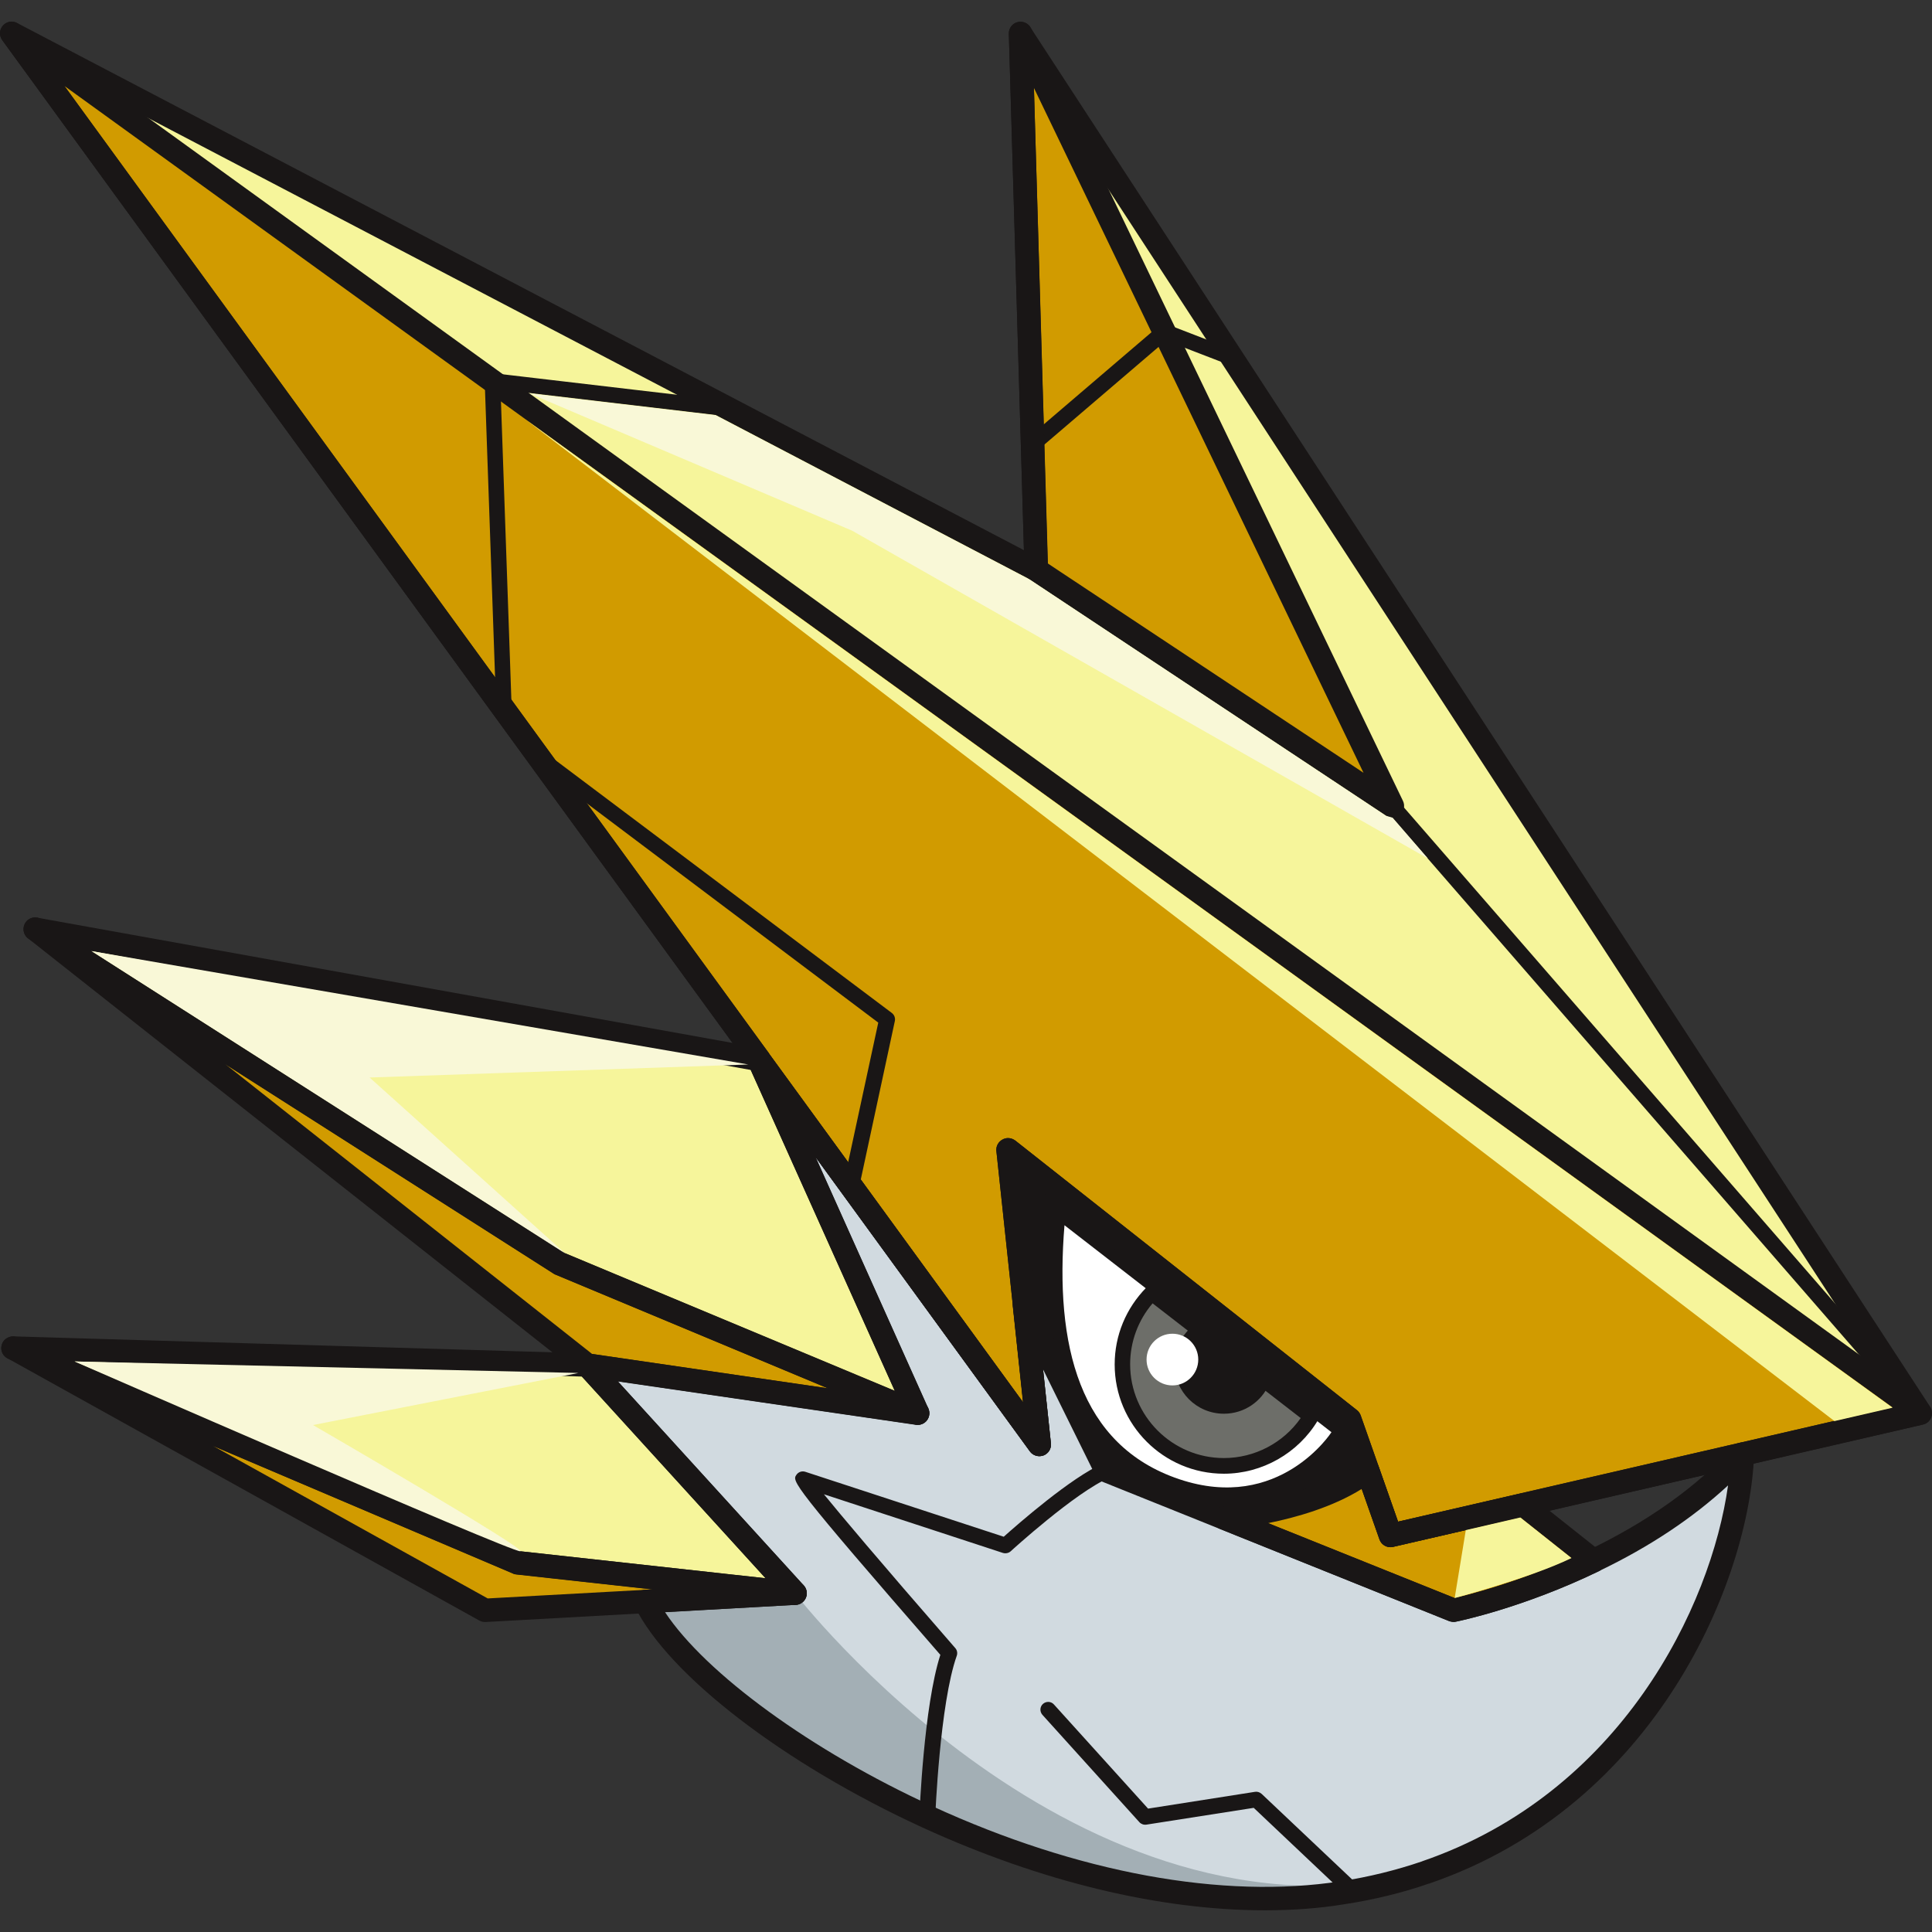 <svg version="1.1" id="Слой_1" xmlns="http://www.w3.org/2000/svg" xmlns:xlink="http://www.w3.org/1999/xlink" x="0px" y="0px"
	 viewBox="0 0 1024 1024" style="enable-background:new 0 0 1024 1024;" xml:space="preserve"><rect x="0" y="0" width="1024" height="1024" fill="#333333" stroke="none"/><style type="text/css">
	.st0{fill:#F6F59B;}
	.st1{fill:#D19B00;}
	.st2{fill:#191616;}
	.st3{fill:#D1DAE0;}
	.st4{fill:#A3AFB5;}
	.st5{fill:#FFFFFF;}
	.st6{fill:#6D6E69;}
	.st7{fill:#F9F8D7;}
</style><g><polygon class="st0" points="1017.8,749 923.6,770.8 807.4,797.6 737,813.8 734.4,806.6 724.9,779.5 715.4,752.3 534.3,609.4 
		543,691.9 550.9,765.6 457.3,637.1 451.1,628.6 402.3,561.6 402.3,561.6 285.9,401.7 6.2,17.7 549.2,302 540.9,17.7 	"/><polygon class="st1" points="1017.8,749 923.6,770.8 807.4,797.6 737,813.8 734.4,806.6 724.9,779.5 715.4,752.3 534.3,609.4 
		543,691.9 550.9,765.6 457.3,637.1 451.1,628.6 402.3,561.6 402.3,561.6 285.9,401.7 6.2,17.7 10.8,21.1 	"/><polygon class="st1" points="549.2,302 738.1,427.2 540.9,17.7 	"/><path class="st2" d="M267.1,380.1c-2.2,0-4-1.8-4.1-4l-6.1-174c0-1.2,0.4-2.4,1.3-3.2c0.9-0.8,2.1-1.2,3.3-1.1l125.2,14.7
		c2.3,0.3,3.9,2.3,3.6,4.6s-2.3,3.9-4.6,3.6l-120.4-14.2l5.9,169.2c0.1,2.3-1.7,4.2-4,4.3C267.2,380.1,267.2,380.1,267.1,380.1z"/><path class="st2" d="M451.1,632.8c-0.3,0-0.6,0-0.9-0.1c-2.2-0.5-3.6-2.7-3.2-4.9l18.5-85.8L283.4,405c-1.8-1.4-2.2-4-0.8-5.8
		c1.4-1.8,4-2.2,5.8-0.8l184.3,138.5c1.3,1,1.9,2.6,1.6,4.2l-19,88.4C454.7,631.4,453,632.8,451.1,632.8z"/><path class="st2" d="M547.3,239.4c-1.2,0-2.3-0.5-3.1-1.4c-1.5-1.7-1.3-4.3,0.5-5.8l69.7-59.6c1.2-1,2.8-1.3,4.2-0.7l36,13.9
		c2.1,0.8,3.2,3.2,2.4,5.3c-0.8,2.1-3.2,3.2-5.3,2.4l-33.7-13l-67.8,58C549.2,239.1,548.2,239.4,547.3,239.4z"/><path class="st2" d="M1017.8,753.2c-1.2,0-2.3-0.5-3.1-1.4L734.9,429.9c-1.5-1.7-1.3-4.3,0.4-5.8c1.7-1.5,4.3-1.3,5.8,0.4
		l279.7,321.8c1.5,1.7,1.3,4.3-0.4,5.8C1019.7,752.8,1018.8,753.2,1017.8,753.2z"/><polygon class="st0" points="486.4,749 342.7,689 296.6,669.8 18.6,492.5 402.3,561.6 402.3,561.6 	"/><polygon class="st1" points="486.4,749 311.2,723.5 18.6,492.5 296.6,669.8 342.7,689 	"/><polygon class="st0" points="421.4,844.5 335.9,835 274.2,828.2 6.9,714.5 311.2,723.5 	"/><polygon class="st1" points="421.4,844.5 342.1,848.8 257,853.5 6.9,714.5 274.2,828.2 335.9,835 	"/><path class="st3" d="M923.6,770.8C921.3,835,873.8,952,755.7,992.4c0,0-0.1,0-0.1,0c-13.7,4.7-28.4,8.3-44,10.8
		c-71.6,11.1-152.1-9.1-220.1-40.3c-73.9-33.9-132.9-80.7-149.5-114.1l79.3-4.4l-110.1-121l138.5,20.2l36.6,5.3l-37.7-83.9
		l-46.5-103.5l48.8,67l6.2,8.5l93.6,128.5l-7.9-73.8l43.3,87.6l62.3,25l64.1,25.7l57.8,23.2c0,0,34.2-7,74.1-26.2l0,0
		C871.3,814.4,900.4,796.1,923.6,770.8z"/><path class="st4" d="M755.6,992.5c-13.7,4.7-28.4,8.3-44,10.8c-149.5,23.2-337.8-90.2-369.5-154.4l79.3-4.4
		C421.4,844.5,570.7,1038.6,755.6,992.5z"/><path class="st2" d="M491.5,967.1c-0.1,0-0.1,0-0.2,0c-2.3-0.1-4.1-2-4-4.3c0.1-2.4,2.3-58.3,11.1-85.7
		c-79.3-91.1-78.6-92-76.3-95.4c1.1-1.6,3-2.2,4.8-1.6l105.1,34.4c7.5-6.7,35.8-31.5,52.6-38.8c2.1-0.9,4.5,0.1,5.4,2.2
		c0.9,2.1-0.1,4.5-2.2,5.4c-17.9,7.7-51.8,38.6-52.1,38.9c-1.1,1-2.7,1.3-4.1,0.9L436.7,792c8.8,10.8,27.9,33.6,69.6,81.5
		c1,1.1,1.3,2.7,0.8,4.1c-9,25.3-11.4,85-11.4,85.6C495.5,965.3,493.7,967.1,491.5,967.1z"/><path class="st2" d="M717.2,1006.5c-1,0-2-0.4-2.8-1.1l-49.9-47.2l-56.9,8.9c-1.4,0.2-2.8-0.3-3.7-1.3l-51.4-56.9
		c-1.5-1.7-1.4-4.3,0.3-5.8c1.7-1.5,4.3-1.4,5.8,0.3l49.9,55.2l56.7-8.9c1.2-0.2,2.5,0.2,3.5,1.1l51.4,48.6c1.7,1.6,1.7,4.2,0.2,5.8
		C719.4,1006,718.3,1006.5,717.2,1006.5z"/><path class="st1" d="M844.7,827.2L844.7,827.2c-39.9,19.3-74.1,26.3-74.1,26.3l-57.8-23.2l-64.1-25.7c0,0,49.4-4,76.3-25l9.5,27.1
		l2.6,7.2l70.4-16.2L844.7,827.2z"/><path d="M648.3,806.6l-63.5-25.5l-0.4-0.7L541,692.1l-9.3-87.3l185.4,146.3l10.2,29.1l-1.2,0.9c-27.1,21.2-75.3,25.3-77.4,25.5
		L648.3,806.6z M587.8,777.9l61.1,24.6c5-0.5,48.6-5.1,73.5-23.7l-8.9-25.2L536.8,614.1l8.2,77.2L587.8,777.9z"/><path class="st2" d="M648.7,804.5l-62.3-25L543,691.9l-8.8-82.4l181.1,142.9l9.5,27.2C698,800.6,648.7,804.5,648.7,804.5z"/><path class="st5" d="M705.7,759.1c0,0-27.5,42.8-80.7,24.9c-53.2-17.9-66-71.3-60.8-134.6l46.3,35.9l22.2,17.2l40,31l22.2,17.2
		L705.7,759.1z"/><path class="st6" d="M694.9,750.7c-9.3,15.7-26.5,26.3-46.2,26.3c-29.7,0-53.8-24.1-53.8-53.8c0-14.8,6-28.1,15.6-37.9l22.2,17.2
		l40,31L694.9,750.7z"/><path class="st2" d="M672.7,733.5c-4,9.3-13.2,15.8-24,15.8c-14.5,0-26.2-11.7-26.2-26.2c0-8.4,4-15.9,10.2-20.7L672.7,733.5z"/><circle class="st5" cx="621.4" cy="720.6" r="13.7"/><path class="st2" d="M737,820c-2.6,0-4.9-1.6-5.8-4.1l-21-59.8L542,623.4L557,765c0.3,2.8-1.3,5.4-3.9,6.4c-2.6,1-5.6,0.1-7.2-2.1
		l-148.6-204c-0.1-0.2-0.2-0.3-0.3-0.5L1.2,21.3c-1.8-2.5-1.5-5.9,0.6-8c2.2-2.2,5.6-2.4,8-0.6l4.6,3.4L1021.4,744
		c2,1.4,2.9,3.9,2.4,6.3c-0.5,2.4-2.3,4.3-4.7,4.8l-280.8,64.8C737.9,820,737.4,820,737,820z M534.3,603.2c1.4,0,2.7,0.5,3.8,1.3
		l181.1,142.9c0.9,0.7,1.6,1.7,2,2.8l19.8,56.3l262.1-60.5L34.2,45.6l373.1,512.3c0.1,0.1,0.2,0.3,0.3,0.5l134.7,184.9l-14.2-133.2
		c-0.3-2.5,1-4.9,3.2-6.1C532.2,603.5,533.2,603.2,534.3,603.2z"/><path class="st2" d="M737,820c-2.6,0-4.9-1.6-5.8-4.1l-21-59.8L542,623.4L557,765c0.3,2.8-1.3,5.4-3.9,6.4c-2.6,1-5.6,0.1-7.2-2.1
		l-148.6-204c-0.1-0.2-0.2-0.3-0.3-0.5L1.2,21.3c-1.7-2.3-1.6-5.5,0.3-7.7c1.9-2.2,5-2.8,7.6-1.4l533.6,279.4l-8-273.7
		c-0.1-2.8,1.7-5.3,4.3-6.1c2.6-0.8,5.5,0.2,7,2.5L1023,745.6c1.1,1.7,1.3,3.8,0.6,5.7c-0.8,1.9-2.4,3.3-4.4,3.7l-280.8,64.8
		C737.9,820,737.4,820,737,820z M534.3,603.2c1.4,0,2.7,0.5,3.8,1.3l181.1,142.9c0.9,0.7,1.6,1.7,2,2.8l19.8,56.3l266.8-61.6
		l-460-705.4l7.7,262.3c0.1,2.2-1,4.3-2.9,5.4c-1.9,1.2-4.2,1.3-6.2,0.2L26.8,35.5l380.5,522.4c0.1,0.1,0.2,0.3,0.3,0.5l134.7,184.9
		l-14.2-133.2c-0.3-2.5,1-4.9,3.2-6.1C532.2,603.5,533.2,603.2,534.3,603.2z"/><path class="st2" d="M738.1,433.4c-1.2,0-2.4-0.3-3.4-1L545.8,307.2c-1.7-1.1-2.7-3-2.8-5l-8.3-284.3c-0.1-2.9,1.9-5.5,4.7-6.2
		c2.9-0.7,5.8,0.7,7.1,3.3l197.1,409.5c1.2,2.5,0.6,5.5-1.5,7.4C741,432.9,739.5,433.4,738.1,433.4z M555.3,298.6l167.4,111
		L548,46.6L555.3,298.6z"/><path class="st2" d="M486.4,755.2c-0.8,0-1.6-0.2-2.4-0.5l-189.8-79.2c-0.3-0.1-0.6-0.3-0.9-0.5l-278-177.3
		c-2.5-1.6-3.5-4.7-2.4-7.5c1.1-2.8,4-4.4,6.9-3.8l383.6,69.1c2.2,0.4,4,2,4.7,4l83.9,187c1,2.3,0.6,5-1.2,6.9
		C489.6,754.6,488,755.2,486.4,755.2z M299.5,664.3l174.8,73l-76.4-170.2l-349.5-63L299.5,664.3z"/><path class="st2" d="M486.4,755.2c-0.3,0-0.6,0-0.9-0.1l-175.2-25.5c-1.1-0.2-2.1-0.6-2.9-1.3l-292.6-231c-2.6-2-3.1-5.8-1.2-8.5
		c1.9-2.7,5.6-3.4,8.4-1.6l277.5,177l189.3,79c2.9,1.2,4.4,4.4,3.6,7.4C491.6,753.4,489.1,755.2,486.4,755.2z M313.8,717.6
		l124.9,18.2l-144.4-60.3c-0.3-0.1-0.6-0.3-0.9-0.5l-174-111L313.8,717.6z"/><path class="st2" d="M421.4,850.7c-0.2,0-0.5,0-0.7,0l-147.2-16.2c-0.6-0.1-1.2-0.2-1.7-0.5L4.4,720.2c-2.7-1.2-4.3-4.1-3.6-7
		c0.6-2.9,3.4-4.9,6.2-4.9l304.4,9c1.7,0.1,3.3,0.8,4.4,2l110.2,121c1.7,1.9,2.1,4.7,0.9,7C425.8,849.4,423.7,850.7,421.4,850.7z
		 M275.8,822.2l130,14.3l-97.3-106.9l-268.9-8L275.8,822.2z"/><path class="st2" d="M257,859.7c-1.1,0-2.1-0.3-3-0.8L3.9,719.9c-2.9-1.6-4-5.2-2.6-8.1c1.4-3,5-4.3,8-3l266.5,113.4l146.3,16.1
		c3.2,0.4,5.6,3.1,5.5,6.3c-0.1,3.2-2.6,5.8-5.9,6l-164.3,9.1C257.3,859.7,257.2,859.7,257,859.7z M113,766.4l145.5,80.8l87.6-4.8
		l-72.6-8c-0.6-0.1-1.2-0.2-1.7-0.5L113,766.4z"/><path class="st2" d="M670.4,1012.5c-55.7,0-118.6-15.1-181.5-43.9c-73.2-33.6-134.4-80.6-152.4-117c-0.9-1.9-0.8-4.1,0.2-5.9
		c1-1.8,2.9-3,5-3.1L408,839L306.6,727.7c-1.8-1.9-2.1-4.8-0.9-7.1c1.2-2.3,3.8-3.6,6.4-3.2l164,23.9l-79.5-177.1
		c-1.3-2.9-0.2-6.3,2.5-7.9c2.7-1.6,6.3-0.9,8.1,1.7l135,185.3l-5.4-50.8c-0.3-3,1.5-5.8,4.4-6.6c2.9-0.8,6,0.5,7.3,3.2l42.3,85.5
		L771,847c7.4-1.7,37.1-9.1,70.5-25.2c0.1-0.1,0.3-0.2,0.4-0.2c31.6-15.2,57.6-33.7,77.1-55.1c1.8-1.9,4.5-2.5,6.9-1.5
		c2.4,1,3.9,3.4,3.8,6c-2.4,65.9-51.3,185.9-172.1,227.3c0,0-0.1,0-0.1,0c0,0,0,0,0,0c-14.1,4.9-29.3,8.6-45,11
		C699.1,1011.5,685,1012.5,670.4,1012.5z M352.5,854.5C374,887,430.1,928,494.1,957.3c77.1,35.4,154.1,49.5,216.6,39.8
		c15-2.3,29.4-5.9,42.9-10.5c0.1,0,0.1,0,0.2-0.1C859,950.4,906.9,851.7,915.9,787.3c-18.6,17.2-41.5,32.5-68.2,45.3
		c-0.1,0.1-0.3,0.2-0.4,0.2c-40.1,19.4-74.1,26.4-75.6,26.7c-1.2,0.2-2.4,0.1-3.6-0.3l-184.2-74c-1.4-0.6-2.6-1.6-3.2-3l-27.9-56.5
		L557,765c0.3,2.8-1.3,5.4-3.9,6.4c-2.6,1-5.6,0.1-7.2-2.1l-113.6-156L492,746.5c0.9,2.1,0.7,4.5-0.7,6.3c-1.4,1.8-3.6,2.7-5.8,2.4
		l-158-23L426,840.3c1.6,1.8,2.1,4.3,1.2,6.5c-0.9,2.2-3,3.7-5.4,3.8L352.5,854.5z"/><path class="st2" d="M770.5,859.7c-0.8,0-1.6-0.2-2.3-0.4l-121.8-49c-2.7-1.1-4.2-3.8-3.8-6.7s2.8-5,5.6-5.2
		c0.5,0,47.8-4.1,72.9-23.7c1.6-1.2,3.6-1.6,5.6-1.1c1.9,0.6,3.5,2,4.1,3.9l10.2,29.1l65-15c1.8-0.4,3.8,0,5.3,1.2l37.3,29.6
		c1.4,1.1,2.2,2.7,2.3,4.4c0.1,1.7-0.5,3.4-1.7,4.7l0,0c-0.5,0.5-1.1,1-1.8,1.3c-40.1,19.4-74.1,26.4-75.6,26.7
		C771.3,859.7,770.9,859.7,770.5,859.7z M672.1,807.3L771,847c6.8-1.6,32.1-7.8,61.9-21.2l-27.1-21.5l-67.5,15.6c-3,0.7-6.2-1-7.2-4
		l-9.4-26.7C706.3,798.8,687,804.3,672.1,807.3z"/><path class="st2" d="M648.7,781.1c-32,0-57.9-26-57.9-57.9c0-15.4,6-29.8,16.8-40.8c1.5-1.5,3.8-1.6,5.5-0.4l84.4,65.4
		c1.7,1.3,2.1,3.6,1,5.4C688.1,770.2,669,781.1,648.7,781.1z M610.9,690.8c-7.7,9-11.9,20.4-11.9,32.3c0,27.4,22.3,49.7,49.7,49.7
		c16.2,0,31.5-8,40.7-21.2L610.9,690.8z"/><polygon class="st7" points="396.6,564.2 195.9,571.1 299.5,664.3 48.5,504.1 	"/><path class="st7" d="M306.6,727.7l-140.7,27.6c0,0,114.6,66.4,109.8,66.9C271,822.7,39.5,721.6,39.5,721.6L306.6,727.7z"/><polygon class="st0" points="278.8,222.5 972.3,753.2 1003.1,746.1 	"/><path class="st0" d="M776.9,811L771,847c0,0,40.9-10.9,61.9-21.2c-27.1-21.5-27.1-21.5-27.1-21.5L776.9,811z"/><polygon class="st7" points="280.6,208.5 451.7,281.3 756.8,455 738.1,433.4 734.6,432.4 545.8,307.2 379.3,220.1 	"/></g></svg>